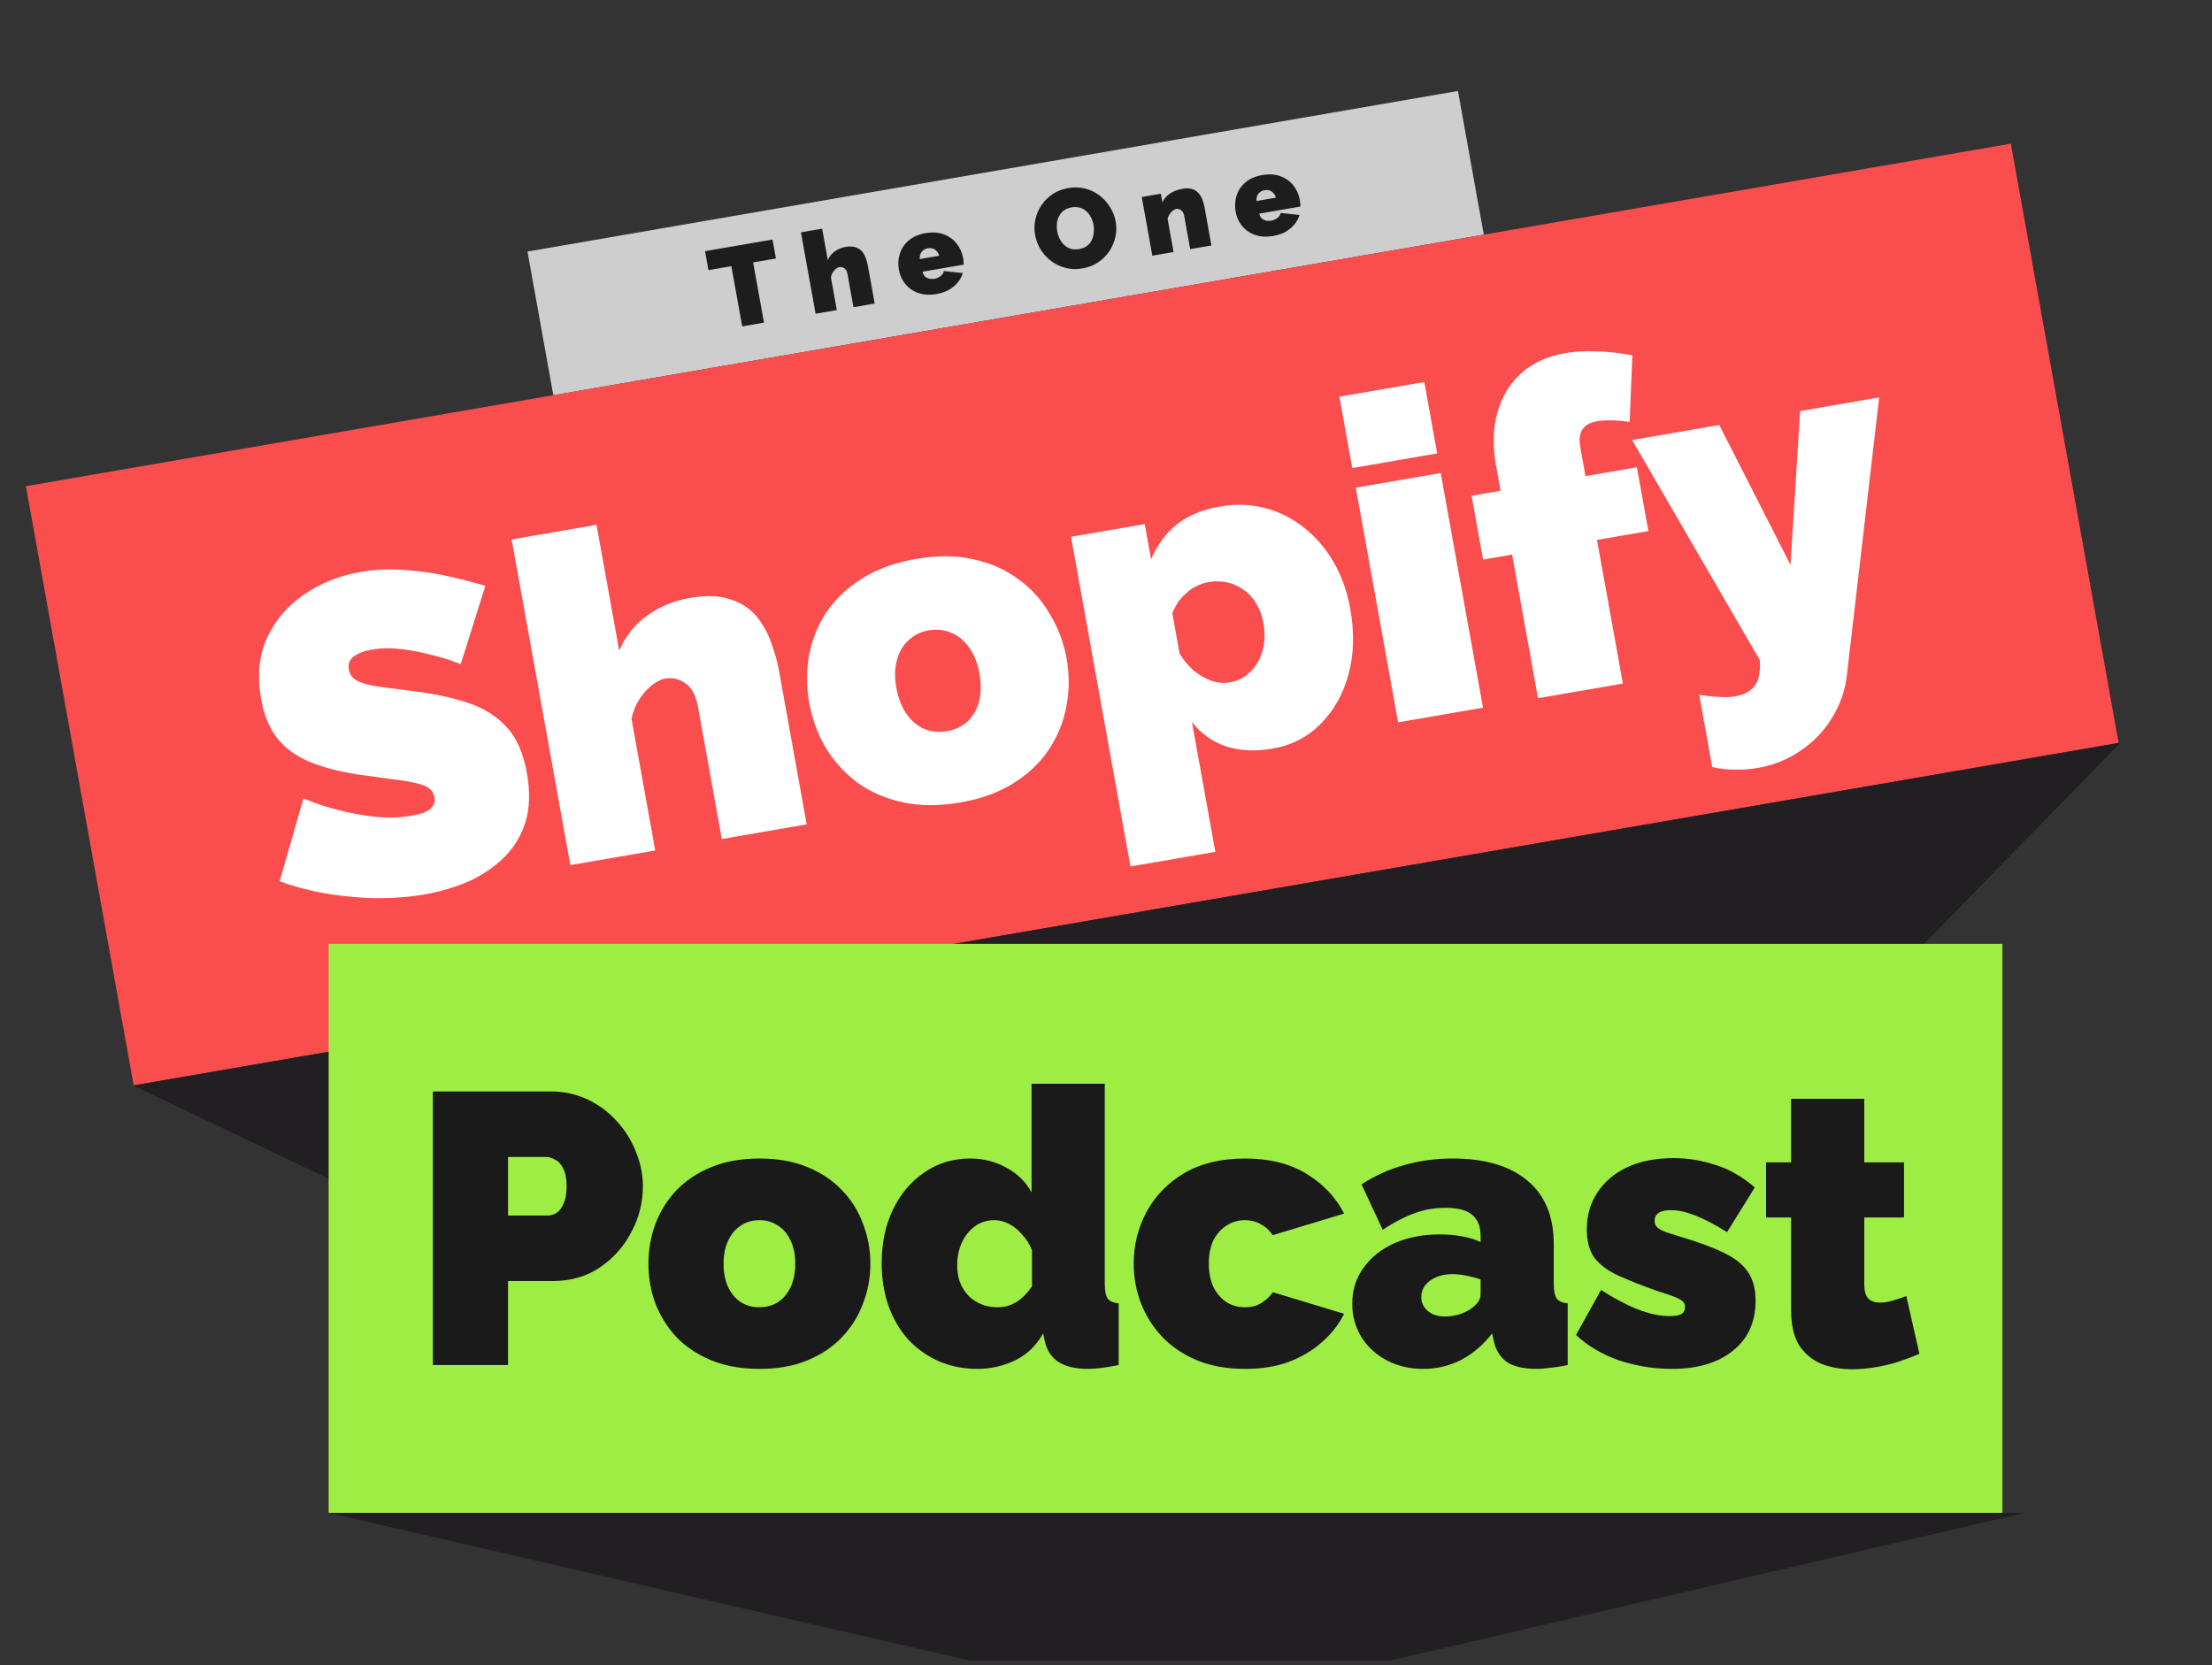 <svg xmlns="http://www.w3.org/2000/svg" width="89" height="67" viewBox="0 0 89 67" fill="none"><rect x="0" y="0" width="89" height="67" fill="#333333" stroke="none"/><g clip-path="url(#clip0_476_2157)"><rect width="38.008" height="5.875" transform="matrix(0.985 -0.17 0.177 0.984 21.223 10.122)" fill="#CECECE"></rect><path d="M31.22 10.402L30.303 10.56L30.739 12.983L29.863 13.134L29.426 10.711L28.505 10.87L28.368 10.107L31.082 9.639L31.22 10.402ZM35.193 12.215L34.339 12.362L34.1 11.034C34.079 10.917 34.037 10.838 33.974 10.796C33.913 10.752 33.844 10.736 33.766 10.749C33.73 10.755 33.687 10.777 33.638 10.813C33.592 10.848 33.55 10.896 33.511 10.955C33.472 11.014 33.446 11.08 33.431 11.154L33.67 12.478L32.816 12.625L32.225 9.349L33.079 9.202L33.307 10.467C33.368 10.324 33.46 10.208 33.583 10.119C33.708 10.026 33.853 9.966 34.018 9.937C34.186 9.908 34.324 9.914 34.433 9.954C34.542 9.991 34.628 10.048 34.692 10.127C34.755 10.205 34.803 10.293 34.836 10.389C34.872 10.484 34.898 10.575 34.913 10.662L35.193 12.215ZM37.678 11.833C37.471 11.868 37.281 11.869 37.108 11.834C36.934 11.796 36.782 11.731 36.651 11.64C36.523 11.547 36.418 11.434 36.335 11.301C36.253 11.167 36.197 11.021 36.168 10.862C36.127 10.635 36.139 10.418 36.204 10.213C36.269 10.004 36.386 9.827 36.558 9.68C36.728 9.53 36.954 9.431 37.236 9.382C37.518 9.334 37.765 9.35 37.977 9.43C38.189 9.511 38.361 9.636 38.494 9.804C38.626 9.972 38.712 10.166 38.751 10.384C38.759 10.429 38.765 10.476 38.767 10.525C38.772 10.57 38.775 10.611 38.776 10.648L37.117 10.934C37.138 11.017 37.173 11.082 37.222 11.129C37.273 11.173 37.331 11.201 37.395 11.215C37.462 11.228 37.529 11.229 37.595 11.218C37.688 11.202 37.771 11.166 37.844 11.11C37.92 11.053 37.965 10.986 37.979 10.906L38.739 10.988C38.699 11.124 38.631 11.25 38.534 11.366C38.441 11.48 38.322 11.58 38.18 11.663C38.037 11.743 37.869 11.8 37.678 11.833ZM37.007 10.426L37.789 10.291C37.766 10.215 37.732 10.153 37.686 10.105C37.643 10.057 37.591 10.023 37.529 10.003C37.469 9.982 37.404 9.978 37.332 9.991C37.26 10.003 37.198 10.029 37.147 10.069C37.098 10.108 37.061 10.158 37.035 10.218C37.011 10.277 37.002 10.347 37.007 10.426ZM43.552 10.801C43.31 10.843 43.081 10.836 42.867 10.78C42.653 10.722 42.46 10.628 42.289 10.501C42.12 10.369 41.979 10.214 41.867 10.037C41.757 9.855 41.684 9.661 41.646 9.454C41.608 9.242 41.612 9.033 41.658 8.828C41.705 8.622 41.786 8.432 41.903 8.258C42.023 8.08 42.173 7.931 42.355 7.81C42.54 7.688 42.751 7.607 42.988 7.566C43.231 7.525 43.459 7.533 43.674 7.592C43.888 7.647 44.079 7.741 44.248 7.872C44.417 8.003 44.556 8.16 44.666 8.341C44.778 8.519 44.853 8.71 44.89 8.913C44.927 9.123 44.923 9.33 44.877 9.536C44.833 9.741 44.752 9.932 44.633 10.11C44.516 10.284 44.367 10.434 44.185 10.557C44.003 10.678 43.792 10.759 43.552 10.801ZM42.538 9.31C42.557 9.418 42.591 9.52 42.639 9.616C42.687 9.71 42.748 9.792 42.823 9.862C42.897 9.93 42.983 9.98 43.081 10.012C43.182 10.041 43.296 10.044 43.421 10.023C43.547 10.001 43.652 9.958 43.736 9.894C43.821 9.831 43.884 9.753 43.926 9.663C43.971 9.569 43.998 9.47 44.007 9.366C44.019 9.26 44.015 9.154 43.997 9.049C43.977 8.941 43.944 8.841 43.896 8.747C43.848 8.654 43.787 8.573 43.713 8.506C43.639 8.435 43.551 8.385 43.45 8.357C43.349 8.328 43.237 8.324 43.114 8.345C42.989 8.367 42.884 8.41 42.799 8.474C42.718 8.537 42.655 8.614 42.609 8.705C42.563 8.793 42.535 8.891 42.523 8.998C42.514 9.101 42.519 9.205 42.538 9.31ZM48.741 9.878L47.888 10.025L47.648 8.697C47.627 8.58 47.585 8.501 47.522 8.459C47.461 8.414 47.397 8.398 47.328 8.41C47.28 8.418 47.231 8.442 47.183 8.481C47.134 8.517 47.091 8.564 47.056 8.623C47.02 8.682 46.994 8.746 46.979 8.817L47.218 10.141L46.364 10.288L45.939 7.927L46.707 7.795L46.77 8.145C46.812 8.048 46.87 7.964 46.947 7.892C47.023 7.817 47.115 7.755 47.224 7.706C47.332 7.656 47.454 7.62 47.589 7.596C47.751 7.568 47.885 7.575 47.991 7.615C48.097 7.655 48.182 7.716 48.246 7.798C48.31 7.879 48.358 7.968 48.391 8.064C48.424 8.157 48.447 8.244 48.462 8.325L48.741 9.878ZM51.226 9.496C51.019 9.531 50.829 9.532 50.656 9.497C50.483 9.459 50.33 9.394 50.2 9.302C50.072 9.21 49.967 9.097 49.884 8.964C49.801 8.83 49.745 8.684 49.717 8.525C49.676 8.298 49.688 8.081 49.752 7.876C49.817 7.667 49.935 7.489 50.106 7.343C50.277 7.193 50.503 7.094 50.784 7.045C51.066 6.997 51.313 7.013 51.525 7.093C51.737 7.174 51.91 7.298 52.042 7.467C52.174 7.635 52.26 7.829 52.299 8.047C52.307 8.092 52.313 8.139 52.316 8.188C52.321 8.233 52.323 8.274 52.324 8.311L50.666 8.597C50.687 8.68 50.722 8.745 50.77 8.792C50.821 8.836 50.879 8.864 50.943 8.878C51.011 8.891 51.077 8.892 51.143 8.881C51.236 8.865 51.319 8.829 51.392 8.773C51.469 8.716 51.514 8.648 51.527 8.569L52.288 8.651C52.248 8.787 52.179 8.913 52.083 9.029C51.989 9.143 51.871 9.242 51.728 9.326C51.585 9.406 51.418 9.462 51.226 9.496ZM50.556 8.089L51.337 7.954C51.314 7.878 51.28 7.816 51.234 7.768C51.192 7.72 51.139 7.686 51.077 7.666C51.018 7.645 50.952 7.641 50.88 7.653C50.808 7.666 50.746 7.692 50.695 7.732C50.646 7.771 50.609 7.82 50.583 7.88C50.559 7.94 50.55 8.009 50.556 8.089Z" fill="#1D1D1D"></path></g><g clip-path="url(#clip1_476_2157)"><rect width="81.08" height="24.5" transform="matrix(0.985 -0.17 0.177 0.984 1.042 19.565)" fill="#FA4E4E"></rect><path d="M18.538 26.725C18.538 26.725 18.425 26.683 18.2 26.599C17.975 26.514 17.681 26.429 17.32 26.343C16.956 26.245 16.566 26.171 16.149 26.119C15.732 26.068 15.332 26.075 14.948 26.142C14.649 26.193 14.412 26.284 14.237 26.412C14.062 26.541 13.996 26.719 14.037 26.947C14.075 27.162 14.203 27.319 14.418 27.418C14.634 27.516 14.925 27.589 15.292 27.637C15.671 27.683 16.12 27.741 16.639 27.812C17.473 27.915 18.206 28.072 18.837 28.284C19.468 28.496 19.984 28.82 20.384 29.257C20.782 29.682 21.053 30.296 21.198 31.098C21.336 31.864 21.314 32.534 21.134 33.108C20.951 33.67 20.654 34.147 20.242 34.539C19.831 34.931 19.351 35.248 18.802 35.491C18.25 35.721 17.675 35.889 17.076 35.992C16.464 36.097 15.812 36.148 15.12 36.144C14.437 36.126 13.765 36.063 13.103 35.955C12.438 35.836 11.822 35.67 11.253 35.46L12.209 32.13C12.209 32.13 12.342 32.181 12.608 32.283C12.873 32.386 13.22 32.492 13.648 32.604C14.075 32.715 14.542 32.801 15.047 32.862C15.565 32.921 16.069 32.908 16.56 32.823C16.944 32.757 17.199 32.664 17.325 32.543C17.462 32.408 17.515 32.258 17.484 32.09C17.439 31.839 17.273 31.67 16.985 31.584C16.696 31.485 16.325 31.414 15.872 31.369C15.428 31.309 14.934 31.24 14.389 31.162C13.6 31.038 12.938 30.863 12.403 30.634C11.866 30.394 11.444 30.078 11.139 29.686C10.831 29.283 10.621 28.77 10.509 28.147C10.339 27.202 10.418 26.374 10.747 25.663C11.076 24.952 11.571 24.373 12.232 23.926C12.903 23.465 13.657 23.162 14.496 23.017C15.119 22.91 15.732 22.884 16.336 22.941C16.949 22.983 17.526 23.068 18.069 23.197C18.623 23.323 19.109 23.449 19.527 23.575L18.538 26.725ZM32.457 33.172L29.042 33.761L28.084 28.448C28 27.981 27.831 27.664 27.579 27.498C27.337 27.318 27.06 27.254 26.748 27.308C26.604 27.333 26.434 27.418 26.238 27.563C26.053 27.706 25.884 27.895 25.729 28.132C25.574 28.368 25.467 28.634 25.409 28.927L26.363 34.223L22.948 34.812L20.586 21.708L24.001 21.118L24.914 26.181C25.157 25.608 25.524 25.144 26.016 24.788C26.517 24.417 27.098 24.175 27.757 24.061C28.428 23.946 28.982 23.968 29.418 24.127C29.852 24.274 30.197 24.504 30.451 24.818C30.705 25.132 30.898 25.482 31.029 25.866C31.172 26.249 31.275 26.614 31.337 26.961L32.457 33.172ZM38.621 32.294C37.782 32.438 37.015 32.435 36.321 32.283C35.626 32.132 35.016 31.867 34.491 31.488C33.975 31.096 33.551 30.626 33.217 30.079C32.896 29.53 32.677 28.932 32.56 28.286C32.444 27.64 32.441 27.005 32.551 26.381C32.671 25.744 32.905 25.16 33.255 24.631C33.616 24.1 34.097 23.647 34.696 23.272C35.296 22.897 36.015 22.637 36.854 22.492C37.705 22.345 38.472 22.349 39.154 22.503C39.849 22.654 40.453 22.92 40.966 23.301C41.492 23.679 41.916 24.149 42.239 24.71C42.573 25.257 42.798 25.854 42.914 26.5C43.031 27.146 43.028 27.782 42.906 28.408C42.796 29.032 42.561 29.615 42.202 30.158C41.853 30.687 41.378 31.14 40.778 31.514C40.191 31.887 39.471 32.147 38.621 32.294ZM36.066 27.681C36.141 28.1 36.279 28.453 36.479 28.739C36.676 29.014 36.916 29.213 37.198 29.337C37.478 29.449 37.779 29.477 38.103 29.422C38.426 29.366 38.7 29.238 38.924 29.039C39.145 28.828 39.301 28.561 39.391 28.237C39.478 27.901 39.485 27.523 39.409 27.105C39.334 26.686 39.197 26.339 38.999 26.065C38.799 25.778 38.56 25.579 38.28 25.467C37.998 25.343 37.695 25.309 37.372 25.364C37.048 25.42 36.776 25.554 36.554 25.765C36.331 25.964 36.175 26.231 36.087 26.567C35.997 26.891 35.99 27.262 36.066 27.681ZM51.19 30.125C50.507 30.243 49.89 30.214 49.339 30.038C48.786 29.849 48.326 29.521 47.957 29.054L48.899 34.278L45.484 34.867L43.093 21.601L46.059 21.09L46.314 22.508C46.557 21.935 46.899 21.469 47.341 21.109C47.795 20.747 48.375 20.505 49.082 20.383C49.717 20.273 50.32 20.293 50.89 20.441C51.461 20.589 51.984 20.851 52.459 21.226C52.934 21.6 53.333 22.062 53.654 22.611C53.975 23.16 54.2 23.788 54.327 24.494C54.497 25.44 54.476 26.313 54.262 27.115C54.048 27.917 53.674 28.586 53.141 29.123C52.619 29.657 51.969 29.991 51.19 30.125ZM49.486 27.458C49.738 27.415 49.956 27.321 50.14 27.178C50.336 27.034 50.495 26.852 50.616 26.634C50.738 26.415 50.818 26.173 50.856 25.907C50.895 25.642 50.888 25.365 50.836 25.078C50.782 24.779 50.686 24.518 50.547 24.295C50.42 24.07 50.258 23.888 50.059 23.75C49.859 23.599 49.637 23.495 49.392 23.439C49.147 23.383 48.887 23.378 48.611 23.426C48.455 23.453 48.304 23.503 48.157 23.578C48.019 23.639 47.892 23.722 47.776 23.829C47.657 23.923 47.542 24.042 47.432 24.184C47.334 24.325 47.246 24.488 47.168 24.674L47.462 26.308C47.62 26.564 47.809 26.791 48.03 26.987C48.26 27.17 48.501 27.307 48.753 27.399C49.002 27.48 49.246 27.499 49.486 27.458ZM56.253 29.067L54.551 19.624L57.967 19.035L59.669 28.478L56.253 29.067ZM54.409 18.834L53.891 15.962L57.307 15.373L57.824 18.245L54.409 18.834ZM61.882 28.096L60.84 22.316L59.672 22.517L59.209 19.95L60.377 19.748L60.193 18.725C60.051 17.935 60.07 17.222 60.252 16.586C60.434 15.95 60.754 15.426 61.211 15.014C61.68 14.6 62.262 14.333 62.957 14.213C63.364 14.143 63.792 14.118 64.241 14.14C64.688 14.149 65.167 14.202 65.678 14.299L65.569 16.983C65.364 16.945 65.138 16.922 64.89 16.916C64.641 16.909 64.427 16.921 64.248 16.952C63.972 17 63.776 17.114 63.66 17.294C63.554 17.46 63.529 17.699 63.586 18.01L63.793 19.159L65.86 18.803L66.323 21.37L64.255 21.726L65.297 27.507L61.882 28.096ZM68.369 27.958C68.662 28.006 68.926 28.035 69.163 28.043C69.413 28.062 69.634 28.054 69.826 28.021C70.078 27.978 70.279 27.894 70.429 27.769C70.582 27.657 70.689 27.496 70.75 27.288C70.812 27.08 70.829 26.836 70.804 26.557L65.669 17.707L69.174 17.102L72.042 22.734L72.427 16.541L75.609 15.992L74.315 27.117C74.246 27.759 74.048 28.342 73.722 28.867C73.399 29.404 72.978 29.847 72.46 30.195C71.945 30.556 71.363 30.792 70.716 30.903C70.416 30.955 70.112 30.977 69.801 30.969C69.505 30.97 69.202 30.936 68.893 30.866L68.369 27.958Z" fill="white"></path></g><path d="M5.362 43.681L85.314 29.889L59.32 56.504L39.411 59.938L5.362 43.681Z" fill="#211F21"></path><rect width="67.345" height="22.896" transform="translate(13.223 37.98)" fill="#9EED44"></rect><path d="M17.417 54.929V43.92H22.162C22.699 43.92 23.195 44.029 23.65 44.246C24.105 44.463 24.498 44.757 24.829 45.13C25.16 45.491 25.413 45.9 25.588 46.354C25.774 46.809 25.867 47.269 25.867 47.734C25.867 48.386 25.712 49.001 25.402 49.579C25.103 50.158 24.679 50.634 24.131 51.006C23.593 51.368 22.963 51.549 22.239 51.549H20.441V54.929H17.417ZM20.441 48.913H22.038C22.162 48.913 22.281 48.877 22.395 48.804C22.508 48.732 22.601 48.608 22.674 48.432C22.756 48.256 22.798 48.024 22.798 47.734C22.798 47.424 22.751 47.187 22.658 47.021C22.575 46.845 22.467 46.727 22.332 46.664C22.208 46.592 22.084 46.556 21.96 46.556H20.441V48.913ZM30.555 55.084C29.831 55.084 29.191 54.97 28.633 54.743C28.074 54.515 27.604 54.205 27.222 53.812C26.849 53.409 26.565 52.954 26.369 52.448C26.183 51.941 26.09 51.409 26.09 50.851C26.09 50.293 26.183 49.76 26.369 49.254C26.565 48.737 26.849 48.282 27.222 47.889C27.604 47.497 28.074 47.187 28.633 46.959C29.191 46.732 29.831 46.618 30.555 46.618C31.289 46.618 31.93 46.732 32.478 46.959C33.036 47.187 33.501 47.497 33.873 47.889C34.256 48.282 34.54 48.737 34.726 49.254C34.922 49.76 35.02 50.293 35.02 50.851C35.02 51.409 34.922 51.941 34.726 52.448C34.54 52.954 34.256 53.409 33.873 53.812C33.501 54.205 33.036 54.515 32.478 54.743C31.93 54.97 31.289 55.084 30.555 55.084ZM29.113 50.851C29.113 51.213 29.175 51.528 29.299 51.797C29.423 52.055 29.594 52.257 29.811 52.401C30.028 52.536 30.276 52.603 30.555 52.603C30.834 52.603 31.082 52.536 31.299 52.401C31.516 52.257 31.687 52.055 31.811 51.797C31.935 51.528 31.997 51.213 31.997 50.851C31.997 50.489 31.935 50.179 31.811 49.921C31.687 49.652 31.516 49.45 31.299 49.316C31.082 49.171 30.834 49.099 30.555 49.099C30.276 49.099 30.028 49.171 29.811 49.316C29.594 49.45 29.423 49.652 29.299 49.921C29.175 50.179 29.113 50.489 29.113 50.851ZM35.474 50.835C35.474 50.029 35.624 49.311 35.924 48.68C36.234 48.039 36.658 47.538 37.195 47.176C37.733 46.804 38.348 46.618 39.04 46.618C39.567 46.618 40.053 46.742 40.498 46.99C40.942 47.228 41.278 47.559 41.505 47.982V43.61H44.451V51.673C44.451 51.952 44.493 52.148 44.575 52.262C44.658 52.365 44.803 52.427 45.01 52.448V54.929C44.503 55.032 44.09 55.084 43.769 55.084C43.273 55.084 42.88 54.991 42.591 54.805C42.301 54.618 42.115 54.334 42.033 53.952L41.971 53.657C41.692 54.153 41.314 54.515 40.839 54.743C40.363 54.97 39.857 55.084 39.319 55.084C38.761 55.084 38.244 54.98 37.769 54.774C37.304 54.567 36.895 54.277 36.544 53.905C36.203 53.523 35.939 53.073 35.753 52.556C35.567 52.029 35.474 51.456 35.474 50.835ZM41.521 51.766V50.308C41.428 50.07 41.299 49.864 41.133 49.688C40.978 49.502 40.803 49.357 40.606 49.254C40.41 49.151 40.208 49.099 40.002 49.099C39.785 49.099 39.583 49.145 39.397 49.238C39.221 49.331 39.066 49.461 38.932 49.626C38.797 49.791 38.694 49.983 38.622 50.2C38.549 50.417 38.513 50.649 38.513 50.897C38.513 51.156 38.549 51.388 38.622 51.595C38.704 51.802 38.818 51.983 38.963 52.138C39.107 52.282 39.278 52.396 39.474 52.479C39.671 52.562 39.888 52.603 40.126 52.603C40.27 52.603 40.405 52.587 40.529 52.556C40.653 52.515 40.772 52.463 40.885 52.401C40.999 52.329 41.108 52.241 41.211 52.138C41.325 52.024 41.428 51.9 41.521 51.766ZM50.096 55.084C49.372 55.084 48.731 54.97 48.173 54.743C47.625 54.515 47.16 54.205 46.778 53.812C46.395 53.409 46.106 52.954 45.91 52.448C45.713 51.941 45.615 51.409 45.615 50.851C45.615 50.107 45.785 49.414 46.127 48.773C46.478 48.122 46.984 47.6 47.646 47.207C48.318 46.814 49.135 46.618 50.096 46.618C51.078 46.618 51.905 46.825 52.577 47.238C53.248 47.652 53.75 48.184 54.081 48.835L51.212 49.703C51.078 49.507 50.912 49.357 50.716 49.254C50.53 49.151 50.318 49.099 50.08 49.099C49.812 49.099 49.569 49.171 49.352 49.316C49.135 49.45 48.959 49.647 48.824 49.905C48.7 50.163 48.638 50.479 48.638 50.851C48.638 51.213 48.7 51.528 48.824 51.797C48.959 52.055 49.135 52.257 49.352 52.401C49.569 52.536 49.812 52.603 50.08 52.603C50.246 52.603 50.396 52.582 50.53 52.541C50.664 52.489 50.788 52.417 50.902 52.324C51.026 52.231 51.13 52.122 51.212 51.998L54.081 52.867C53.864 53.301 53.564 53.683 53.181 54.014C52.809 54.345 52.365 54.608 51.848 54.805C51.341 54.991 50.757 55.084 50.096 55.084ZM54.408 52.463C54.408 51.916 54.558 51.435 54.858 51.021C55.158 50.598 55.571 50.267 56.099 50.029C56.636 49.791 57.246 49.672 57.928 49.672C58.248 49.672 58.548 49.698 58.827 49.75C59.117 49.802 59.365 49.879 59.572 49.983V49.734C59.572 49.352 59.458 49.068 59.23 48.882C59.013 48.696 58.657 48.603 58.161 48.603C57.706 48.603 57.277 48.68 56.874 48.835C56.481 48.98 56.068 49.197 55.633 49.486L54.781 47.657C55.328 47.305 55.902 47.047 56.502 46.882C57.111 46.706 57.763 46.618 58.455 46.618C59.747 46.618 60.745 46.913 61.448 47.502C62.161 48.081 62.517 48.944 62.517 50.091V51.673C62.517 51.952 62.559 52.148 62.642 52.262C62.724 52.365 62.869 52.427 63.076 52.448V54.929C62.838 54.98 62.611 55.017 62.393 55.037C62.187 55.068 62.001 55.084 61.835 55.084C61.308 55.084 60.905 54.991 60.626 54.805C60.357 54.608 60.181 54.324 60.099 53.952L60.037 53.657C59.675 54.122 59.256 54.479 58.781 54.727C58.305 54.965 57.799 55.084 57.261 55.084C56.724 55.084 56.238 54.97 55.804 54.743C55.37 54.515 55.029 54.205 54.781 53.812C54.532 53.409 54.408 52.959 54.408 52.463ZM59.184 52.665C59.298 52.582 59.391 52.494 59.463 52.401C59.535 52.298 59.572 52.195 59.572 52.091V51.486C59.406 51.425 59.215 51.373 58.998 51.331C58.791 51.29 58.605 51.27 58.44 51.27C58.088 51.27 57.788 51.357 57.54 51.533C57.303 51.709 57.184 51.931 57.184 52.2C57.184 52.344 57.225 52.479 57.308 52.603C57.391 52.717 57.504 52.81 57.649 52.882C57.794 52.944 57.959 52.975 58.145 52.975C58.321 52.975 58.502 52.949 58.688 52.898C58.884 52.836 59.05 52.758 59.184 52.665ZM67.256 55.084C66.543 55.084 65.84 54.97 65.148 54.743C64.465 54.505 63.887 54.164 63.411 53.719L64.419 51.905C64.925 52.236 65.411 52.494 65.876 52.68C66.352 52.867 66.781 52.959 67.163 52.959C67.38 52.959 67.54 52.934 67.644 52.882C67.747 52.82 67.799 52.722 67.799 52.587C67.799 52.494 67.763 52.417 67.69 52.355C67.618 52.293 67.499 52.231 67.334 52.169C67.179 52.107 66.977 52.04 66.729 51.967C66.088 51.74 65.551 51.528 65.117 51.331C64.693 51.135 64.372 50.897 64.155 50.618C63.949 50.329 63.845 49.946 63.845 49.471C63.845 48.913 63.985 48.422 64.264 47.998C64.543 47.564 64.941 47.223 65.458 46.975C65.985 46.727 66.615 46.602 67.349 46.602C67.897 46.602 68.445 46.69 68.993 46.866C69.551 47.032 70.088 47.336 70.605 47.781L69.489 49.579C68.972 49.259 68.533 49.032 68.171 48.897C67.82 48.763 67.504 48.696 67.225 48.696C67.091 48.696 66.972 48.711 66.869 48.742C66.776 48.773 66.703 48.82 66.652 48.882C66.6 48.944 66.574 49.026 66.574 49.13C66.574 49.233 66.61 49.321 66.683 49.393C66.755 49.455 66.869 49.517 67.024 49.579C67.179 49.631 67.375 49.693 67.613 49.766C68.316 49.972 68.889 50.184 69.334 50.401C69.778 50.608 70.104 50.861 70.311 51.161C70.528 51.461 70.636 51.853 70.636 52.339C70.636 53.197 70.331 53.869 69.722 54.355C69.122 54.841 68.3 55.084 67.256 55.084ZM77.228 54.479C76.959 54.593 76.669 54.701 76.359 54.805C76.06 54.898 75.75 54.97 75.429 55.022C75.119 55.073 74.814 55.099 74.514 55.099C74.07 55.099 73.662 55.027 73.29 54.882C72.917 54.727 72.618 54.479 72.39 54.138C72.173 53.786 72.065 53.316 72.065 52.727V48.99H71.057V46.773H72.065V44.215H75.01V46.773H76.608V48.99H75.01V51.688C75.01 51.957 75.067 52.148 75.181 52.262C75.295 52.365 75.45 52.417 75.646 52.417C75.791 52.417 75.956 52.391 76.142 52.339C76.328 52.288 76.514 52.226 76.701 52.153L77.228 54.479Z" fill="#1A1A1A"></path><path d="M13.223 60.877H81.456L55.97 66.81H38.98L13.223 60.877Z" fill="#211F21"></path><defs><clipPath id="clip0_476_2157"><rect width="38.008" height="5.875" fill="white" transform="matrix(0.985 -0.17 0.177 0.984 21.223 10.122)"></rect></clipPath><clipPath id="clip1_476_2157"><rect width="81.08" height="24.5" fill="white" transform="matrix(0.985 -0.17 0.177 0.984 1.042 19.565)"></rect></clipPath></defs></svg>